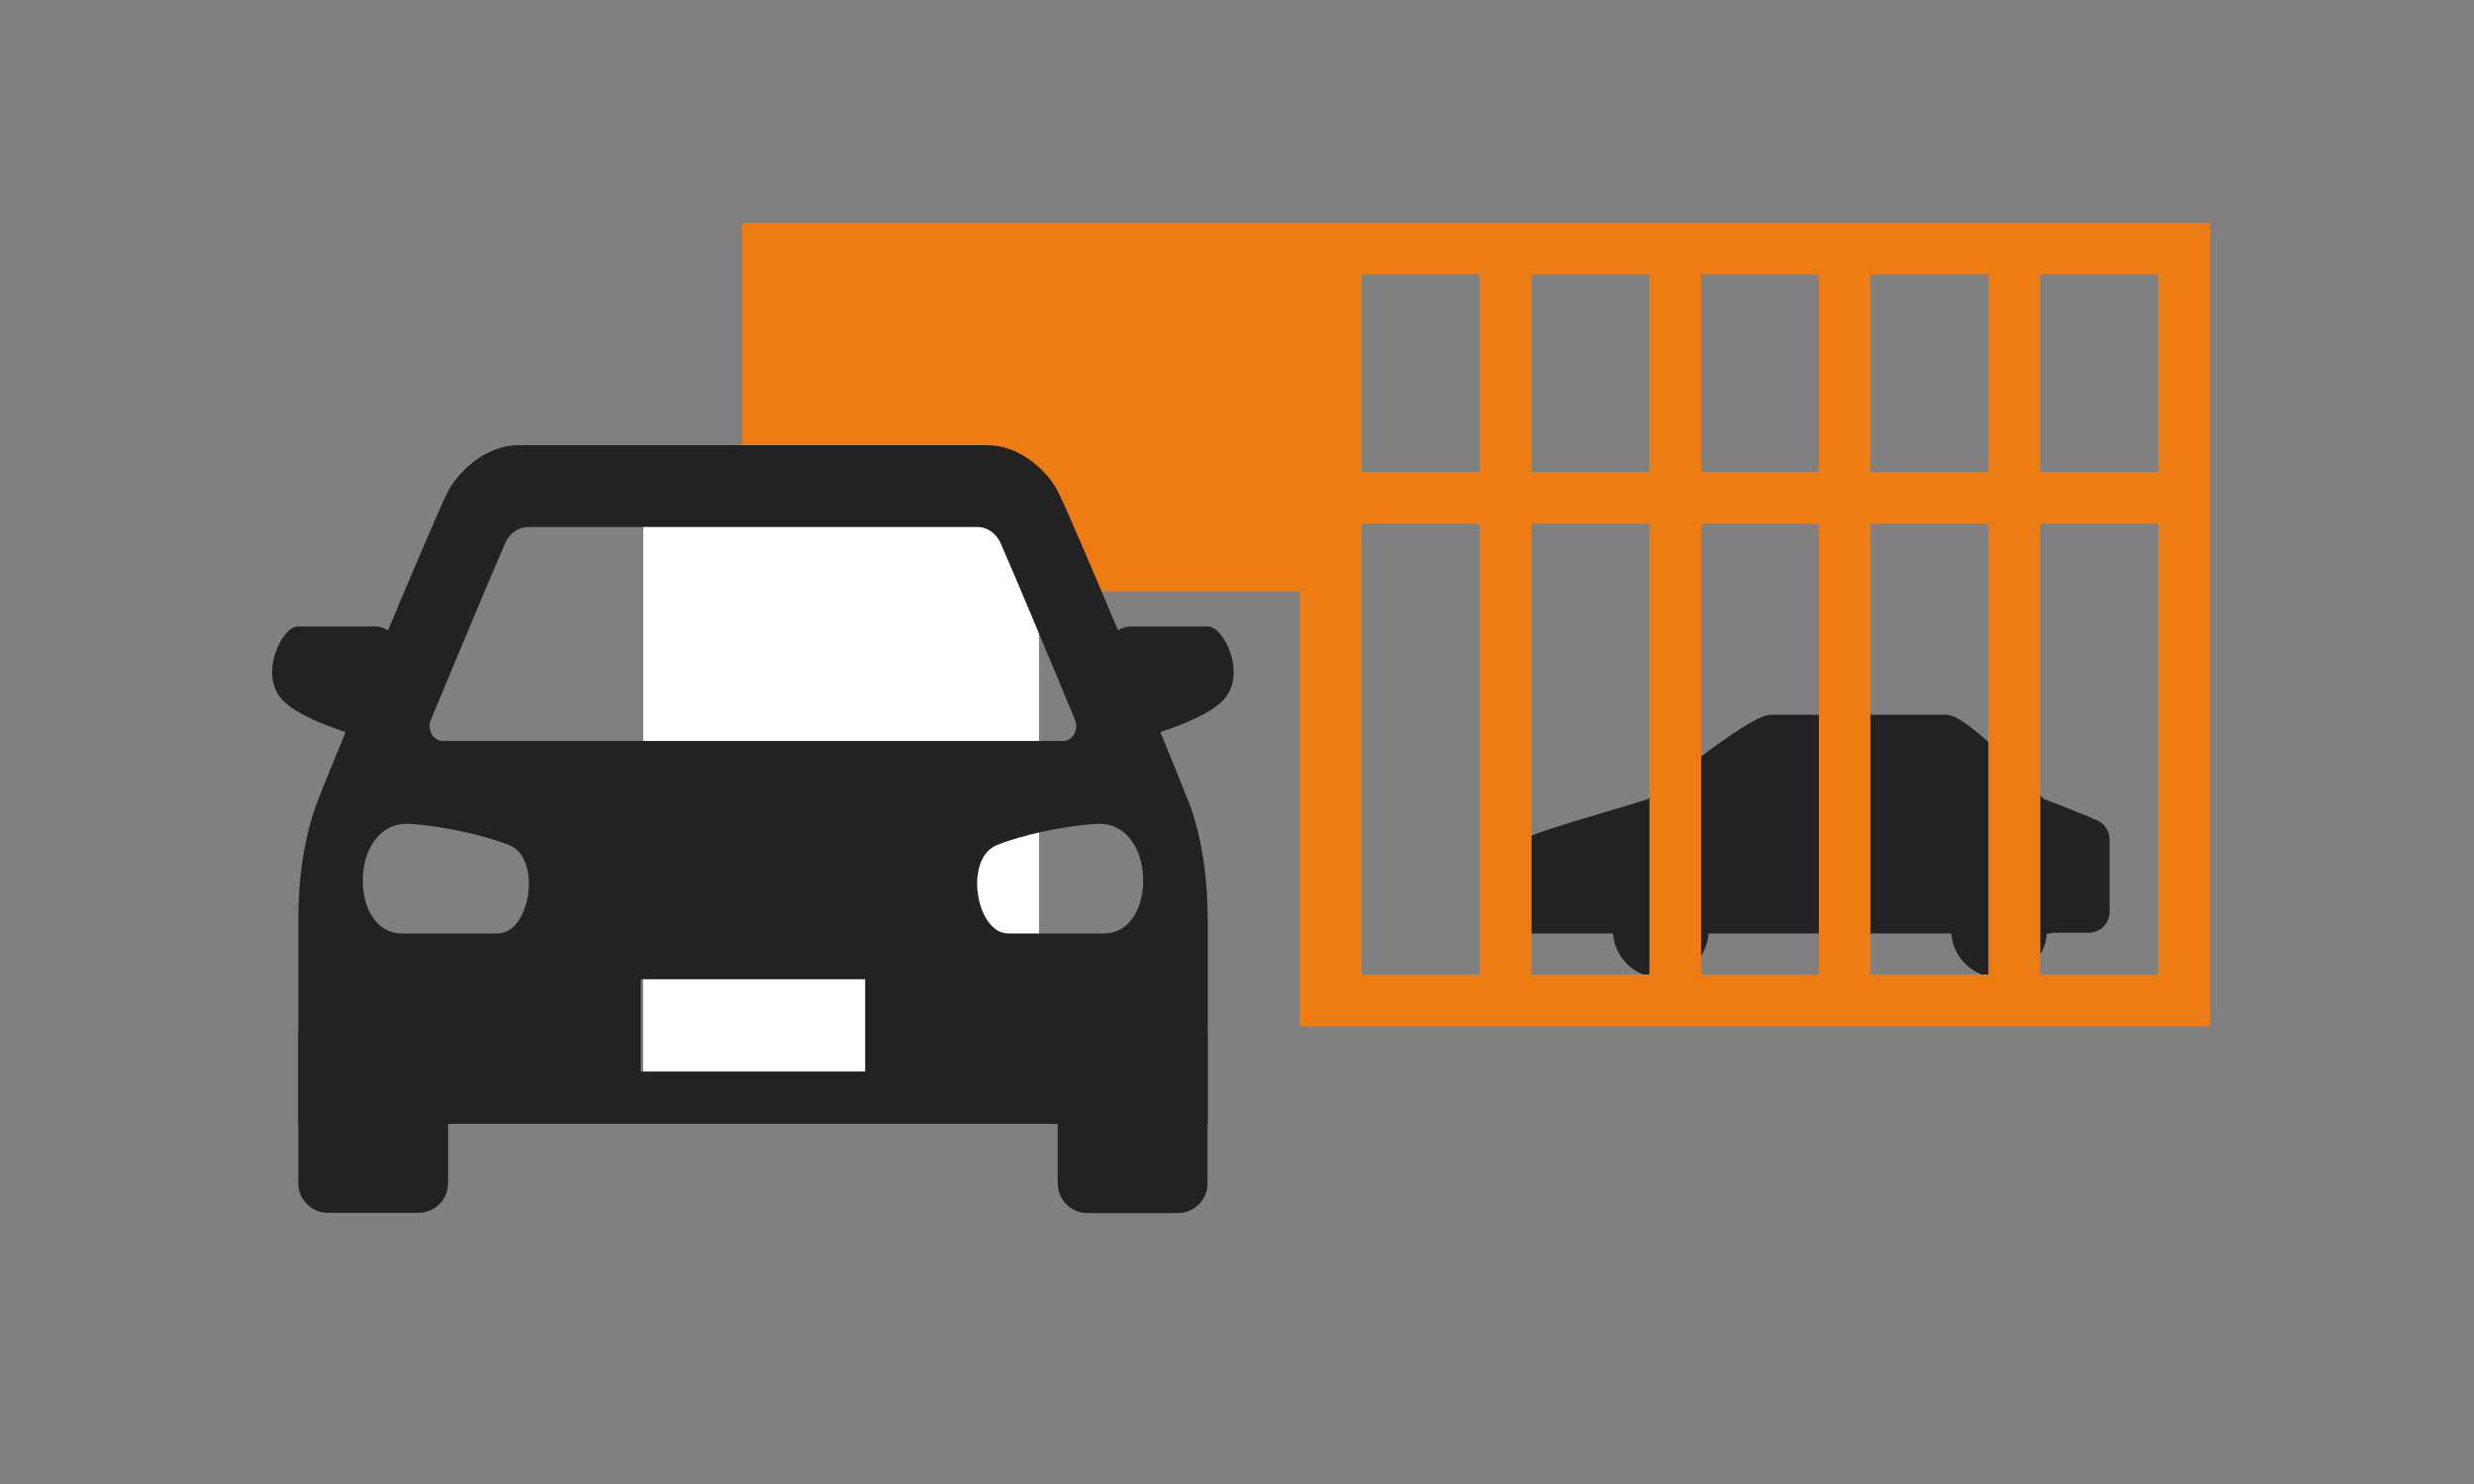 <svg width="100" height="60" viewBox="0 0 100 60" fill="none" xmlns="http://www.w3.org/2000/svg">
<rect x="0" y="0" width="100" height="60" fill="#808080" stroke="none"/>
<path d="M82.914 37.713H84.422C84.893 37.713 85.269 37.336 85.269 36.865V33.945C85.269 33.595 85.054 33.272 84.731 33.151C83.937 32.815 82.914 32.411 82.605 32.303C82.605 32.303 79.631 28.898 78.675 28.898H71.583C70.628 28.898 66.617 32.303 66.617 32.303C65.837 32.586 62.109 33.582 61.463 33.985C61.423 34.012 61.382 34.066 61.342 34.133L60.965 35.371C60.777 36.448 60.79 37.74 61.423 37.74H82.914V37.713Z" fill="#222222"/>
<path d="M69.067 37.594C69.067 38.657 68.206 39.532 67.129 39.532C66.053 39.532 65.191 38.671 65.191 37.594C65.191 36.517 66.053 35.656 67.129 35.656C68.206 35.656 69.067 36.517 69.067 37.594Z" fill="#222222"/>
<path d="M78.864 37.594C78.864 38.657 79.725 39.532 80.802 39.532C81.879 39.532 82.74 38.671 82.74 37.594C82.74 36.517 81.879 35.656 80.802 35.656C79.725 35.656 78.864 36.517 78.864 37.594Z" fill="#222222"/>
<path d="M82.47 9H29.999V41.5H32.516V23.924H52.54V41.5H89.333V9H82.484H82.47ZM59.807 39.401H55.044V21.179H59.807V39.401ZM59.807 19.08H55.044V11.099H59.807V19.093V19.08ZM66.671 39.401H61.907V21.179H66.671V39.401ZM66.671 19.08H61.907V11.099H66.671V19.093V19.08ZM73.521 39.401H68.757V21.179H73.521V39.401ZM73.521 19.08H68.757V11.099H73.521V19.093V19.08ZM80.371 39.401H75.607V21.179H80.371V39.401ZM80.371 19.08H75.607V11.099H80.371V19.093V19.08ZM87.234 39.401H82.47V21.179H87.234V39.401ZM87.234 19.08H82.47V11.099H87.234V19.093V19.08Z" fill="#EC7C13"/>
<rect x="25.999" y="19" width="16" height="26" fill="white"/>
<path d="M12.057 41.83H18.111V47.837C18.111 48.498 17.573 49.037 16.912 49.037H13.257C12.595 49.037 12.057 48.498 12.057 47.837V41.83Z" fill="#222222"/>
<path d="M16.94 26.926C16.94 26.926 16.033 25.33 15.183 25.33H12.029C11.405 25.33 10.47 27.229 11.377 28.258C12.284 29.278 15.24 29.958 15.24 29.958L16.94 26.926Z" fill="#222222"/>
<path d="M47.609 49.047H43.954C43.293 49.047 42.754 48.508 42.754 47.847V41.84H48.809V47.847C48.809 48.508 48.27 49.047 47.609 49.047Z" fill="#222222"/>
<path d="M43.925 26.926C43.925 26.926 44.832 25.33 45.682 25.33H48.837C49.46 25.33 50.395 27.229 49.489 28.258C48.582 29.278 45.625 29.958 45.625 29.958L43.925 26.926Z" fill="#222222"/>
<path d="M48.006 32.328C47.175 30.184 43.255 20.796 42.754 19.861C42.263 18.926 41.13 18 39.921 18H20.945C19.736 18 18.612 18.935 18.111 19.861C17.62 20.796 13.701 30.184 12.86 32.328C12.255 33.887 12.057 35.663 12.057 37.193V45.438H48.818V37.193C48.818 35.663 48.62 33.887 48.015 32.328H48.006ZM17.413 29.108C18.508 26.482 19.802 23.374 20.416 21.967C20.596 21.561 20.954 21.306 21.361 21.306H39.505C39.902 21.306 40.27 21.561 40.45 21.967C41.063 23.374 42.367 26.482 43.453 29.108C43.614 29.504 43.359 29.958 42.971 29.958H17.894C17.507 29.958 17.252 29.504 17.413 29.108ZM20.123 37.74H16.241C14.069 37.74 14.107 33.178 16.553 33.311C17.809 33.377 19.604 33.773 20.586 34.17C21.927 34.718 21.427 37.74 20.123 37.74ZM34.971 43.323H25.904V39.592H34.971V43.323ZM44.634 37.74H40.752C39.448 37.74 38.948 34.718 40.289 34.17C41.271 33.764 43.066 33.377 44.322 33.311C46.768 33.178 46.797 37.74 44.634 37.74Z" fill="#222222"/>
</svg>
